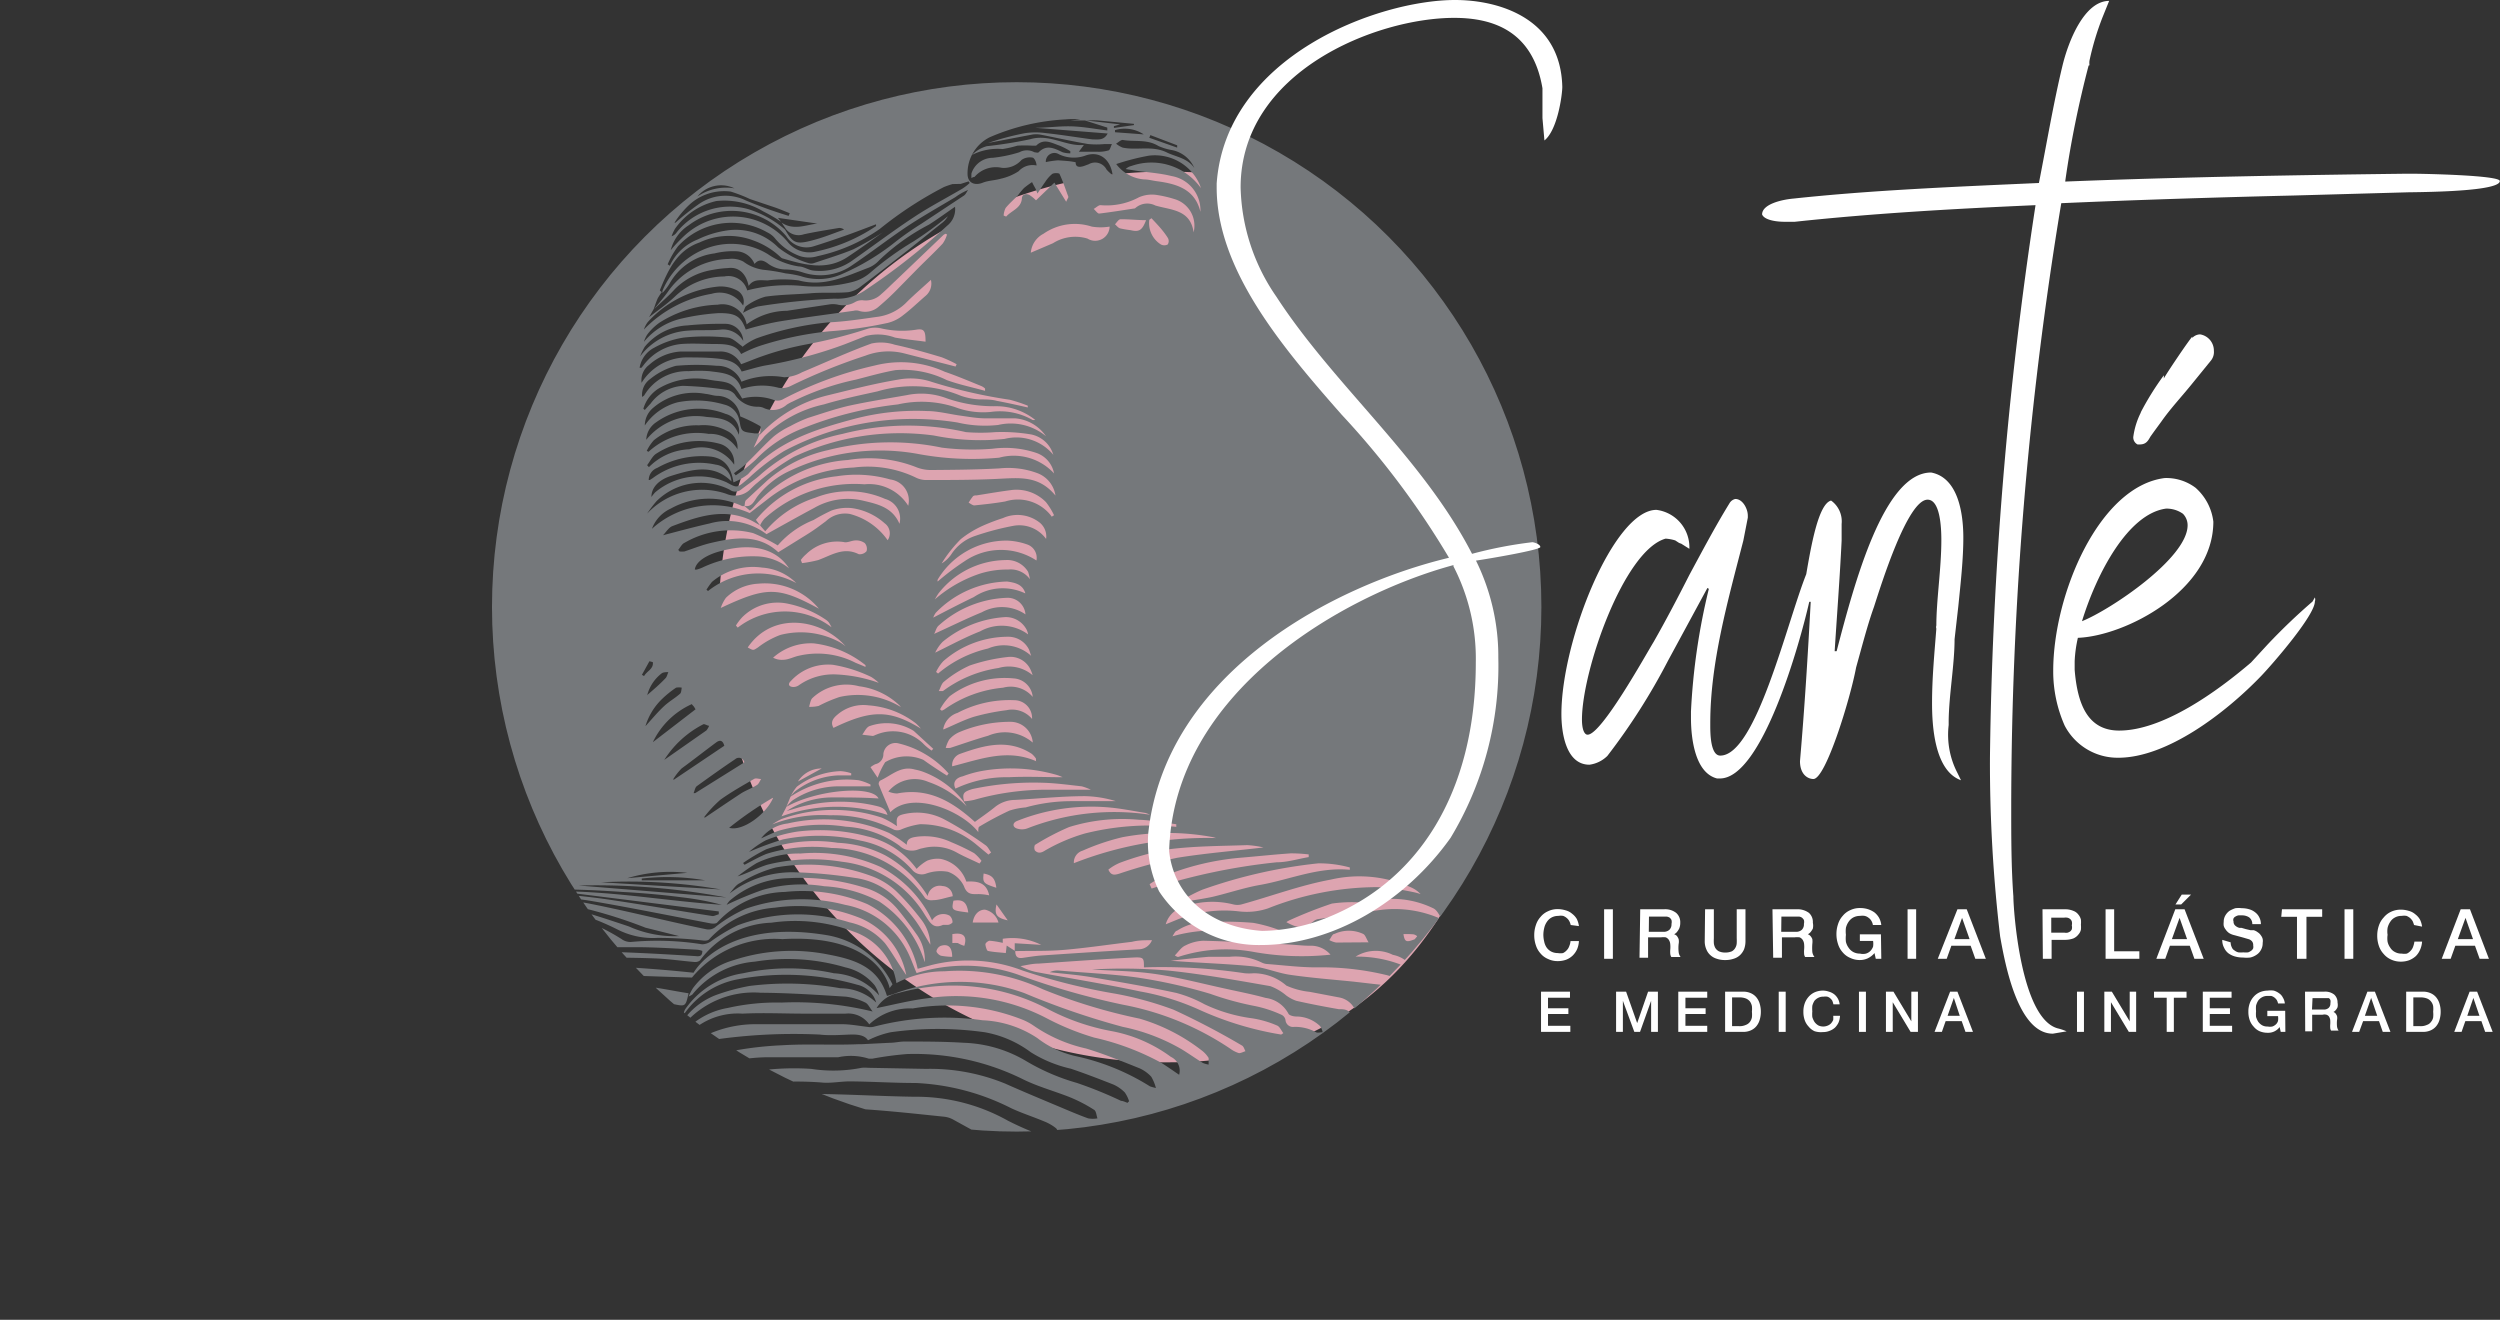 <svg xmlns="http://www.w3.org/2000/svg" xmlns:xlink="http://www.w3.org/1999/xlink" viewBox="0 0 139.89 73.85"><rect x="0" y="0" width="139.89" height="73.85" fill="#333333" stroke="none"/><defs><style>.cls-1{fill:none;}.cls-2{fill:#dda4b0;}.cls-3{clip-path:url(#clip-path);}.cls-4{fill:#75787b;}.cls-5{fill:#fff;}</style><clipPath id="clip-path" transform="translate(27.53)"><circle class="cls-1" cx="29.36" cy="33.96" r="29.36"></circle></clipPath></defs><g id="Camada_2" data-name="Camada 2"><g id="Camada_1-2" data-name="Camada 1"><path class="cls-2" d="M57.29,32.63c.62,13.75-5.42,26.81-19.18,26.81a24.92,24.92,0,1,1,0-49.83C51.87,9.61,56.86,23,57.29,32.63Z" transform="translate(27.53)"></path><g class="cls-3"><path class="cls-4" d="M-27.53,73.85V.74H70V73.85ZM16.69,44.59a1.87,1.87,0,0,1,.26-.3,4.21,4.21,0,0,1,2.38-.9c.25,0,.51,0,.77,0v-.12a2.2,2.2,0,0,0-.6-.12,4.31,4.31,0,0,0-2.44.87,2.39,2.39,0,0,0-.38.62l-.23.56-.25.48a9.13,9.13,0,0,1,5.93-.08c-.12-.42-.45-.46-.74-.53a8.61,8.61,0,0,0-3.78,0c-.38.08-.75.21-1.12.31A4.67,4.67,0,0,1,19,44.62c.88,0,1.76,0,2.63.06-.36-.76-3.48-.49-5.16.47a2.2,2.2,0,0,1,.33-.35A4.65,4.65,0,0,1,19.34,44c.61,0,1.22,0,1.84,0l0-.1a2.92,2.92,0,0,0-.66-.24A5.66,5.66,0,0,0,16.69,44.59ZM16.4,12.85c.41.71.59.83,1.37.64s1.29-.42,1.93-.64a.39.39,0,0,0-.31-.09c-.65.11-1.3.21-1.94.35a.9.9,0,0,1-1-.29l-.25-.37c.65.46,1.35.14,2,.06L16,12.19l.18.22a9.41,9.41,0,0,0-1-.58,4.22,4.22,0,0,0-2.63-.58,3.87,3.87,0,0,0-2.3,1.54,2.11,2.11,0,0,0-.2.43.56.56,0,0,0,.28-.21,3.8,3.8,0,0,1,4-1.31A5.76,5.76,0,0,1,16.4,12.85ZM29.25,53.22v-.44l1.48.09a3.61,3.61,0,0,0-2.15-.34v.23a5,5,0,0,0-.73-.12c-.08,0-.24.12-.24.2s.07.35.14.37c.32.07.66.08,1,.12l.05-.42.48.31c0,.3.12.42.41.38s.75-.12,1.13-.14c1.79-.12,3.59-.24,5.38-.34a.81.81,0,0,0,.73-.51c-.41,0-.77,0-1.12.09-1.26.15-2.52.34-3.78.45C31.09,53.23,30.17,53.2,29.25,53.22ZM25.77,10.3a4.75,4.75,0,0,0-.49.17,21.19,21.19,0,0,0-3.58,2.34,9.54,9.54,0,0,1-3.47,1.52,1.63,1.63,0,0,1-1,0,3.21,3.21,0,0,1-1.36-.95A1.28,1.28,0,0,0,15.4,13a4.05,4.05,0,0,0-5,.79,4.85,4.85,0,0,0-.57,1l.12.08a2.88,2.88,0,0,1,1.56-1.47,5.56,5.56,0,0,1,1.61-.5,3.35,3.35,0,0,1,2.89.94,5,5,0,0,0,1.69.88.5.5,0,0,0,.32,0c.73-.25,1.48-.47,2.2-.77A17.83,17.83,0,0,0,21.87,13c-.64.46-1.28.92-1.94,1.36-1.2.81-2.44.46-3.67.1a.26.26,0,0,1-.11-.07,4.32,4.32,0,0,0-1.54-.94,3.84,3.84,0,0,0-3,.12c-1.26.44-1.76,1.55-2.22,2.68,0,0,.07.06.11.1a3,3,0,0,0-.23.35c-.08.19-.15.39-.22.59l-.26.46c.47-.37,1-.73,1.45-1.16A4.07,4.07,0,0,1,13,15.47a1.09,1.09,0,0,1,1.28.78A8.79,8.79,0,0,1,17.35,16a8.3,8.3,0,0,0,2.77-.21,2.44,2.44,0,0,0,1.09-.57A17,17,0,0,1,23.6,13.5a19.89,19.89,0,0,0,1.91-1.4,1.25,1.25,0,0,1-.36.4l-1.8,1.44c-.9.7-1.79,1.4-2.7,2.08a1.48,1.48,0,0,1-.72.33c-.69.06-1.4,0-2.1.06s-1.69.07-2.53.19a3.42,3.42,0,0,0-1.07.52c-.08.05-.1.2-.19.39a3.76,3.76,0,0,1,.83-.36,37,37,0,0,1,4.31-.44,2.72,2.72,0,0,0,1.64-.43,37.36,37.36,0,0,0,4.65-3.65,1.18,1.18,0,0,0,.44-1.06c-.51.35-1,.71-1.46,1a12,12,0,0,0-2.79,2,1.6,1.6,0,0,1-.56.4c-1.26.47-2.49,1.11-3.94.72a6.69,6.69,0,0,0-1.73,0c-.39,0-.79-.1-1.07.31-.14-.7-.56-1.08-1.15-1a6,6,0,0,0-.85.1,3.82,3.82,0,0,0-2.13,1.08c-.36.4-.78.75-1.16,1.12.28-.36.59-.7.84-1.07a4.27,4.27,0,0,1,3.34-1.74,1.36,1.36,0,0,1,.82.15,2.37,2.37,0,0,0,1.15.46,10.33,10.33,0,0,1,1.22.2,5.53,5.53,0,0,1,.83.15,3.19,3.19,0,0,0,2.37-.14,13.18,13.18,0,0,0,2.94-1.78,15.9,15.9,0,0,1,1.43-1l2.39-1.58c.11-.07.16-.21.24-.32a3.45,3.45,0,0,0-.71.4c-1,.6-2,1.16-2.91,1.78s-1.86,1.35-2.82,2a3.11,3.11,0,0,1-2.82.43,3.17,3.17,0,0,0-.91-.16,1.71,1.71,0,0,1-1-.31c-.22-.17-.51-.33-.78,0a1.14,1.14,0,0,0-1-.71,4.35,4.35,0,0,0-1.24.12,3.36,3.36,0,0,0-2.52,1.7,3.14,3.14,0,0,1-.39.51.48.48,0,0,1,0-.12,4.28,4.28,0,0,1,2.28-2.3,3.94,3.94,0,0,1,3.6.24,4.17,4.17,0,0,0,1.75.7c.27,0,.53.2.81.23a3.14,3.14,0,0,0,2.25-.61c1.14-.8,2.25-1.64,3.41-2.4.86-.57,1.79-1.05,2.69-1.58a2.87,2.87,0,0,0,.4-.31l-.06-.09-.44.14ZM15,24.32c0-.17.08-.44,0-.48a8.85,8.85,0,0,0-1.11-.54,1.31,1.31,0,0,0-1.26-1.15c-.23,0-.45-.09-.68-.11a3.51,3.51,0,0,0-2.92.77,1.31,1.31,0,0,0-.48,1,3.19,3.19,0,0,1,1.84-1.3,5.49,5.49,0,0,1,2.61.13,1.1,1.1,0,0,1,.83.85c.06.21.06.48.2.6s.43.12.65.16l.32,0-.36.8a4.77,4.77,0,0,0,.62-.65,6.86,6.86,0,0,1,3.31-1.77c1-.3,2-.51,3-.73a7,7,0,0,1,4.65.24,3.64,3.64,0,0,0,1.1.21c.31,0,.63,0,.93.08.58.11,1.16.24,1.73.37l0-.1a8.37,8.37,0,0,0-1-.33,28.54,28.54,0,0,1-4.37-1,3.7,3.7,0,0,0-1.87-.13c-1.33.22-2.64.56-3.95.88A7.67,7.67,0,0,0,15,24.32Zm0,5.08c-.18-.1-.37-.22-.56-.31-1.51-.68-2.94-.18-4.35.35-.2.08-.34.32-.52.51.92-.24,1.76-.47,2.61-.66a3.62,3.62,0,0,1,3.18.6c.92-.51,1.79-1,2.69-1.48A3.75,3.75,0,0,1,20.7,28c.85.2,1.7.37,2.1,1.31A1.14,1.14,0,0,0,22,27.92a5.05,5.05,0,0,0-3.91-.07,6.09,6.09,0,0,0-2.8,1.88L15,29.4a1.47,1.47,0,0,1,.25-.38,7.47,7.47,0,0,1,5.59-1.92,2.58,2.58,0,0,1,2.45,1.2,1.19,1.19,0,0,0-1-1.47,6.93,6.93,0,0,0-3-.18,6.76,6.76,0,0,0-4.52,2.44Zm11.4,15.46a5.15,5.15,0,0,0-2.32-1.69,2.88,2.88,0,0,0-.42-.11c-.79-.23-1.32.34-1.94.62a.23.23,0,0,0-.08.21c.2.51.42,1,.65,1.56,1.2-1.24,4-.09,4.92,1.11,0-.1,0-.27.05-.3a18.24,18.24,0,0,1,1.69-.9,4,4,0,0,1,.91-.18,9.55,9.55,0,0,1,2.61-.35c.81,0,1.62,0,2.44,0a6.31,6.31,0,0,0-1.72-.28c-1.3,0-2.61.14-3.92.21a1.82,1.82,0,0,0-1.09.37c-.38.31-.79.59-1.16.86-1.25-1.13-2.58-1.93-4.35-1.59a1.25,1.25,0,0,1-.49-.11,1.91,1.91,0,0,1,2.23-.54,5.39,5.39,0,0,1,2.15,1.37l-.18-.28a3.65,3.65,0,0,0,.59-.08,14.64,14.64,0,0,1,4.15-.57c.79,0,1.57,0,2.39,0A3,3,0,0,0,33,44c-.72-.08-1.45-.18-2.17-.2a16.33,16.33,0,0,0-3.94.35C26.36,44.31,26.31,44.41,26.42,44.86ZM33.15,6.74h-.77v0l.54-.06a4.39,4.39,0,0,0-.81,0,12.23,12.23,0,0,0-4.26,1,2.25,2.25,0,0,0-1.24,2.05c0,.5.39.68.86.49.3-.12.65-.12,1-.22a3,3,0,0,0,1-.42,1.05,1.05,0,0,1,1-.32c0-.18-.12-.42-.22-.44a.81.81,0,0,0-.62.13,1.31,1.31,0,0,1-1.11.44A1.57,1.57,0,0,0,27,9.9s-.09,0-.17.07a1.76,1.76,0,0,1,0-.27,1.26,1.26,0,0,1,1.19-.87,7.59,7.59,0,0,0,1.49-.31.87.87,0,0,1,.84,0c.06,0,.21.05.24,0,.45-.46.89-.21,1.34,0a1.44,1.44,0,0,0,.43.06l0-.12a3.8,3.8,0,0,0-.6-.31c-.44-.15-.88-.43-1.31,0,0,0-.15,0-.23,0a7.48,7.48,0,0,0-.82,0,6.2,6.2,0,0,1-.83.19,3.17,3.17,0,0,0-1.71.33,1.83,1.83,0,0,1,.83-.49,24.12,24.12,0,0,0,2.43-.39c1.09-.32,2,.42,3,.32l-.28.38h.35l.67,0a1.82,1.82,0,0,0,.62-.07c.1,0,.14-.23.21-.36-.13,0-.26,0-.4,0a4.82,4.82,0,0,1-.93,0c-.9-.15-1.8-.36-2.69-.53a1.32,1.32,0,0,0-.44,0L27.76,8a15,15,0,0,1,2.07-.55,4.16,4.16,0,0,1,1.17,0c.87.09,1.74.24,2.6.35.32,0,.64.07.85-.33l-4.07-.32c.7,0,1.38-.1,2.05-.08s1.33.15,2,.23V7.14l-1.28-.41,2,.23-.35.1,0,.1L35.92,7V6.93l-2-.19C33.67,6.72,33.41,6.74,33.15,6.74Zm-19,21.58H14a4.39,4.39,0,0,0-4,.14,2,2,0,0,0-1.05,1.13,5.07,5.07,0,0,1,5.47-.88l1.19-.92a8.46,8.46,0,0,1,4.64-1.63,6.2,6.2,0,0,1,3.44.55,1.32,1.32,0,0,0,.58.15c1.31,0,2.63,0,3.93-.06s2.38-.22,3.33.93a1.59,1.59,0,0,0-1-1.25,4.69,4.69,0,0,0-2.14-.27c-1.27.07-2.54.08-3.81.09a2.18,2.18,0,0,1-.87-.17,7.22,7.22,0,0,0-3.79-.39,7.64,7.64,0,0,0-5.3,2.66,1.72,1.72,0,0,1-.19.17l-.31-.26c.44.09.56-.31.74-.54a4.86,4.86,0,0,1,1.84-1.44,11.8,11.8,0,0,1,7.08-.94,16.49,16.49,0,0,0,4.6.22,3.07,3.07,0,0,1,3.07.88,1.5,1.5,0,0,0-1-1.15A5.45,5.45,0,0,0,28,25.11a14,14,0,0,1-2.82-.06,14.21,14.21,0,0,0-6.39.14,7.77,7.77,0,0,0-3.37,1.68L14.2,28C14.14,28.09,14.15,28.23,14.13,28.32ZM11,55.58c-.17.76-.17.75-.91.59a14.44,14.44,0,0,0-1.71-.36c-1.26-.12-2.53-.18-3.8-.26-2.38-.15-4.75-.32-7.13-.46a3.85,3.85,0,0,0-3.9,2c-.11.2-.18.43-.31.72l.22-.06.08-.09A4,4,0,0,1-2.9,55.77c.8,0,1.59,0,2.39,0,.62,0,1.24,0,1.86.07,2,.17,4.07.38,6.1.53a14.26,14.26,0,0,1,3,.61v.52a4,4,0,0,1,2.05-1.81,11.48,11.48,0,0,1,1.91-.52,17,17,0,0,1,5.09.13,2.92,2.92,0,0,1,2,.8,1.42,1.42,0,0,0-1.07-1,14.54,14.54,0,0,0-6.63-.31,4.68,4.68,0,0,0-3.08,2,.68.68,0,0,1,.1-.33,4.81,4.81,0,0,1,3.23-2,11.92,11.92,0,0,1,5.08,0,3.6,3.6,0,0,1,2.53,1.24,1.73,1.73,0,0,0-.25-.57,2.94,2.94,0,0,0-1.64-1,11.39,11.39,0,0,0-5.06-.32,5,5,0,0,0-3.5,1.84,1,1,0,0,1-.21.11,4,4,0,0,1,.24-.46,4.31,4.31,0,0,1,2.3-1.58,10.39,10.39,0,0,1,5.22-.32c1.43.27,2.84.65,3.34,2.33l.37-.11a10.59,10.59,0,0,1,7.32-.05,43.15,43.15,0,0,0,5.51,1.89,10.88,10.88,0,0,1,3.32,1.27c.39.24.77.51,1.16.75a1.5,1.5,0,0,0,.32.09c0-.12,0-.28,0-.37a1.56,1.56,0,0,0-.41-.44A10.46,10.46,0,0,0,36.24,57a31.2,31.2,0,0,1-5.43-1.65,11.06,11.06,0,0,0-5.49-1,5.75,5.75,0,0,0-2.69.66h0a3.62,3.62,0,0,0-2.39-2.88,9.25,9.25,0,0,0-4.6-.5,5.19,5.19,0,0,0-4,2.11.42.42,0,0,1-.3.09c-.73-.06-1.45-.17-2.18-.2-2.27-.09-4.54,0-6.8-.21A20,20,0,0,1-.56,53.1a8.65,8.65,0,0,0-4.17,0,2,2,0,0,0-1.46,1.36l.5-.3.11.08a5.05,5.05,0,0,0-1.11,2.23,1.32,1.32,0,0,0,.2-.34,1.62,1.62,0,0,1,1-1.08,6.45,6.45,0,0,1,3.3-.52c1.18.09,2.37.22,3.55.29,2.33.13,4.66.21,7,.36C9.19,55.23,10.08,55.44,11,55.58ZM-5.61,59.43a.71.71,0,0,0,.22,0l.3-.13a10.36,10.36,0,0,1,6.77-.79,48.75,48.75,0,0,0,7.6,1.24.88.88,0,0,0,.81-.3,6.16,6.16,0,0,1,1.2-1.14,6.46,6.46,0,0,1,3.5-1c1.6,0,3.19,0,4.79,0,.47,0,1,.1,1.43.15a.85.85,0,0,0,.32,0,15.59,15.59,0,0,1,6.12-.37,6,6,0,0,1,3.07,1,5.45,5.45,0,0,0,2.11,1,12.89,12.89,0,0,1,4.19,1.7,3.29,3.29,0,0,0,.33.09,2.44,2.44,0,0,0-.26-.63,2,2,0,0,0-.65-.47c-1-.4-2-.81-3-1.11a8.38,8.38,0,0,1-2.95-1.29,3.33,3.33,0,0,0-.65-.34,11.44,11.44,0,0,0-6.1-.61,3.31,3.31,0,0,0-2.43.89,1.43,1.43,0,0,0-1.33-.6c-.75,0-1.51,0-2.27,0-1.16,0-2.33-.06-3.49,0a3.87,3.87,0,0,0-2.49.69C11,58,10.4,58.6,9.83,59.2a1.2,1.2,0,0,0-.3-.11C9.25,59,9,59,8.68,59c-2.16-.35-4.35-.61-6.48-1.09a11.4,11.4,0,0,0-6.42.38,4.46,4.46,0,0,0-1,.62C-5.41,59-5.48,59.22-5.61,59.43Zm49.77-1.54.12-.08c-.12-.15-.2-.37-.36-.43a5.66,5.66,0,0,0-1.39-.4,8.93,8.93,0,0,1-2.67-.79,7.06,7.06,0,0,0-1.57-.63c-1.57-.34-3.16-.61-4.74-.88-.78-.13-1.56-.19-2.34-.28a1,1,0,0,1,.54-.09c1.48.13,3,.19,4.44.4a29.45,29.45,0,0,1,4,.9,16.89,16.89,0,0,0,2.53.69,6.85,6.85,0,0,1,1.45.48.4.4,0,0,1,.23.29.42.42,0,0,0,.48.39,2.41,2.41,0,0,1,1.23.3c.09.05.24,0,.37,0a.94.94,0,0,0-.14-.34A1.93,1.93,0,0,0,45,56.88c-.15,0-.38-.06-.43-.15a1.69,1.69,0,0,0-1.28-.89c-.72-.2-1.45-.34-2.17-.5-1.3-.28-2.58-.62-3.88-.82s-2.45-.19-3.67-.27a29.24,29.24,0,0,1,4.29.06c1.91.2,3.8.54,5.69.87a3,3,0,0,1,.89.52A2.1,2.1,0,0,0,45,56c.79.18,1.58.33,2.38.47.28,0,.56,0,.73.34,0,0,.19,0,.28,0a1.22,1.22,0,0,0-1-1l-1.63-.31a4.22,4.22,0,0,1-1.31-.35,2.79,2.79,0,0,0-1.84-.69,2.77,2.77,0,0,1-.49,0,31.25,31.25,0,0,0-5.64-.33c0-.53,0-.58-.61-.55-1.76.09-3.53.22-5.3.34-.34,0-.68.09-1,.14a3.08,3.08,0,0,0,.93.34c1.92.36,3.86.67,5.78,1.08a13.88,13.88,0,0,1,3.25,1A18.16,18.16,0,0,0,44.16,57.89ZM9.38,62.28c.52-.37,1-.67,1.46-1a5.35,5.35,0,0,1,2.74-1.12,14.65,14.65,0,0,1,4.28-.35,8.1,8.1,0,0,0,2.82-.06,2.31,2.31,0,0,1,.37,0l3.24.06a11.09,11.09,0,0,1,4.44.83c.94.42,1.88.81,2.83,1.21.6.25,1.19.51,1.8.73a1.51,1.51,0,0,0,.52,0c-.06-.17-.07-.41-.19-.48a8.29,8.29,0,0,0-1.32-.69c-.87-.35-1.78-.59-2.62-1a13.66,13.66,0,0,0-6.52-1.43,18.6,18.6,0,0,0-1.95.26c-.06,0-.14,0-.19,0a3.34,3.34,0,0,0-1.72-.08q-.77,0-1.53,0c-.8,0-1.6,0-2.4,0s-1.59.13-2.38.25a4,4,0,0,0-1.44.35A9.5,9.5,0,0,0,10,61,1.66,1.66,0,0,0,9.38,62.28Zm.19-1.35a6,6,0,0,1,.89-.78A7.91,7.91,0,0,1,12.56,59a19.33,19.33,0,0,1,3.65-.51c1.43-.09,2.86,0,4.29-.06h.17l1.6-.08c.27,0,.54-.07.81-.07,1.11,0,2.22,0,3.32.07a7.26,7.26,0,0,1,3.45,1,12,12,0,0,0,2.89,1.25,22.93,22.93,0,0,1,2.46,1c.11,0,.24.07.36.11l.09-.09a1.86,1.86,0,0,0-.24-.49,2.11,2.11,0,0,0-.63-.44c-.79-.31-1.59-.62-2.39-.89a7.21,7.21,0,0,1-2.24-.92,6.09,6.09,0,0,0-2.58-1.12,18.92,18.92,0,0,0-5.26,0,5.26,5.26,0,0,0-1.27.45c-.2-.31-.62-.33-1-.32s-1.14.07-1.7,0a31.15,31.15,0,0,0-6,.3,2.08,2.08,0,0,0-.89.33,12.37,12.37,0,0,0-1.15,1.14A1.9,1.9,0,0,0,9.57,60.93Zm.07,2.64c.28-.14.52-.23.74-.35A15.81,15.81,0,0,1,12.69,62a14.25,14.25,0,0,1,4.94-.79c2,0,4,.13,6,.16a10.49,10.49,0,0,1,5.24,1.34,17.48,17.48,0,0,0,2.39,1c.12,0,.32-.09.48-.15-.06-.14-.08-.34-.18-.43a2.57,2.57,0,0,0-.66-.38c-.62-.26-1.25-.46-1.85-.74a13.09,13.09,0,0,0-5.34-1.41c-1.22,0-2.45-.08-3.68-.09-.54,0-1.09.12-1.62.06a18.43,18.43,0,0,0-4,.14c-1.7.14-3,1.11-4.36,1.94A.89.89,0,0,0,9.64,63.57Zm-15.74-5,.26-.19a9.42,9.42,0,0,1,1.42-.86,11.92,11.92,0,0,1,5.92-.47c2.76.38,5.5.87,8.25,1.33.13,0,.24.17.37.27A4.27,4.27,0,0,1,13.2,56.4a12.34,12.34,0,0,1,3-.3,18.33,18.33,0,0,1,5.1.5c-.17-.22-.26-.43-.41-.5a3.46,3.46,0,0,0-1.08-.33c-1.59-.1-3.19-.21-4.78-.22a5.14,5.14,0,0,0-4.47,2,.7.7,0,0,1-.57.17c-1.77-.24-3.54-.52-5.3-.76a30.07,30.07,0,0,0-6.89-.62,6.31,6.31,0,0,0-3.06,1A1.7,1.7,0,0,0-6.1,58.58ZM10.13,65l.12.09a4.58,4.58,0,0,0,.49-.15c.66-.31,1.33-.61,2-1A9.47,9.47,0,0,1,17,62.81c1.45,0,2.89,0,4.34.11,1.19,0,2.37.14,3.56.26a3.17,3.17,0,0,1,1,.35c.72.37,1.42.79,2.13,1.17a2.06,2.06,0,0,0,.53.13.8.8,0,0,0-.46-.92l-2.27-1.25a1.35,1.35,0,0,0-.5-.17c-1.45-.15-2.9-.31-4.35-.41-.83-.06-1.66,0-2.48-.06a10,10,0,0,0-3.66.32c-1.37.46-2.68,1.08-4,1.64a.82.82,0,0,0-.41.32A3.76,3.76,0,0,0,10.13,65ZM2.26,50.06v.13l.23,0c1,.12,2,.18,3,.38C7.66,51,9.82,51.55,12,52a.61.61,0,0,0,.53-.15,7.88,7.88,0,0,1,1.67-1,9.54,9.54,0,0,1,5.55-.22,4.91,4.91,0,0,1,3.43,2.49c.23.41.38.87.58,1.33h0a9.1,9.1,0,0,1,5.63.07,42.48,42.48,0,0,0,5.92,1.7,16.12,16.12,0,0,1,6,2.46,1.62,1.62,0,0,0,.49.25c.1,0,.24-.07.36-.11-.06-.11-.1-.27-.2-.32a42.89,42.89,0,0,0-3.82-2,19.15,19.15,0,0,0-3.28-.9,34.26,34.26,0,0,1-5.19-1.3A8.5,8.5,0,0,0,24.59,54l-.77.21A5.34,5.34,0,0,0,21,50.59a9.3,9.3,0,0,0-4.61-.68,5.3,5.3,0,0,0-3.79,1.71c-.06.07-.24.07-.36.05-2.22-.42-4.43-.87-6.65-1.25C4.46,50.23,3.36,50.18,2.26,50.06ZM19.05,63.63c-.95.1-1.68.15-2.4.26a14.2,14.2,0,0,0-1.69.38A15.25,15.25,0,0,0,11.8,65.9c-.23.13-.61.28-.45.56s.52.13.78,0c.42-.25.83-.51,1.25-.75A10.34,10.34,0,0,1,18.2,64.6a21.08,21.08,0,0,1,2.86.15,7.55,7.55,0,0,1,4.16,1.3c.11.08.31,0,.47.06-.05-.16,0-.37-.15-.46A6,6,0,0,0,23,64.19C21.64,63.92,20.23,63.79,19.05,63.63ZM31,24.41a2.32,2.32,0,0,0-1.71-1c-.54,0-1.08,0-1.62,0s-1-.09-1.51-.16S24.94,23,24.33,23a13.57,13.57,0,0,0-4.06.44c-2.2.59-4.36,1.27-5.94,3.09a3.15,3.15,0,0,1-.82.46c-.12-.84-.5-1.34-1.26-1.44a5.06,5.06,0,0,0-3,.63.73.73,0,0,0-.48.68h.06L9,26.75A4.33,4.33,0,0,1,12.52,26a1,1,0,0,1,.88.94c-1-1-2.19-.68-3.35-.32-.72.22-1.13.66-1.13,1.19a2.54,2.54,0,0,1,.21-.26,3.79,3.79,0,0,1,4-.56c.58.32.58.32,1.1-.12a3.08,3.08,0,0,0,.27-.24,12.7,12.7,0,0,1,1.84-1.39,15.32,15.32,0,0,1,6.48-1.78,15.71,15.71,0,0,1,3.22.18,6.75,6.75,0,0,0,2.28.14A3.09,3.09,0,0,1,31,24.41Zm-9.48,32c.93-.19,1.88-.43,2.83-.55A10.93,10.93,0,0,1,31.08,57a14.52,14.52,0,0,0,2.62,1.06,14.4,14.4,0,0,1,3.75,1.41c.32.2.63.42,1,.67a.85.85,0,0,0-.46-1,8.09,8.09,0,0,0-3.36-1.45,12.51,12.51,0,0,1-3.51-1.22,11.41,11.41,0,0,0-8.4-.9A1.81,1.81,0,0,0,21.52,56.41ZM9.35,60.7a1.78,1.78,0,0,0-.3,0,23.9,23.9,0,0,1-6.56-1,8.1,8.1,0,0,0-3.9-.36c-.68.15-1.36.35-2,.55-.13,0-.22.21-.33.32a1.24,1.24,0,0,0,.45.19,4.92,4.92,0,0,0,.76-.09A13.65,13.65,0,0,1,.33,60c1.73.21,3.44.66,5.16,1a9.73,9.73,0,0,0,1.08.18c.72.05,1.45.07,2.18.1C9.25,61.34,9.32,61.26,9.35,60.7ZM31.41,25.45a1.63,1.63,0,0,0-1.24-1.14,9.89,9.89,0,0,0-2-.13,10.12,10.12,0,0,1-1.65,0,14.67,14.67,0,0,0-6.91.1,10,10,0,0,0-4.53,2.23c-.35.33-.77.59-1.15.89a.51.51,0,0,1-.63,0,3.54,3.54,0,0,0-4.09.64,6.42,6.42,0,0,0-.53.7,4.21,4.21,0,0,1,4.43-1.11,1.21,1.21,0,0,0,1.39-.3c.11-.1.21-.21.33-.3a13.42,13.42,0,0,1,2.07-1.47,14,14,0,0,1,7.83-1.19,13.06,13.06,0,0,0,3.95.19A2.69,2.69,0,0,1,31.41,25.45ZM8.47,22.87l.08.07c.11-.12.21-.24.32-.35a2.43,2.43,0,0,1,1.81-1,20.76,20.76,0,0,1,2.49.23.79.79,0,0,1,.41.24,1.51,1.51,0,0,0,1.31.7.82.82,0,0,1,.28.05,1.18,1.18,0,0,0,1.33-.17,2.4,2.4,0,0,1,.32-.17,14.94,14.94,0,0,1,3.55-1.23c.74-.19,1.47-.4,2.21-.53a5.52,5.52,0,0,1,2.87.56c.69.25,1.42.4,2.14.6l0-.13a.8.8,0,0,0-.19-.13c-.69-.28-1.37-.57-2.07-.81a5.91,5.91,0,0,0-3.9-.35,21,21,0,0,0-5.11,1.87.64.64,0,0,1-.5.08A3,3,0,0,0,14,22.3c-.5-.83-.61-.9-1.52-1l-.32-.05a4.08,4.08,0,0,0-2.82.48A2,2,0,0,0,8.47,22.87Zm17-9.74-.08-.05a.4.4,0,0,0-.13.07l-2.71,2.59c-.26.24-.5.49-.77.72a1.24,1.24,0,0,1-1.05.34.78.78,0,0,0-.41.1,1.3,1.3,0,0,1-1,.14,1.3,1.3,0,0,0-.48,0l-2.33.35a3.84,3.84,0,0,0-2.26.76,1.38,1.38,0,0,0-1.62-1.1,6.43,6.43,0,0,0-3.25,1,3.13,3.13,0,0,0-.67.64,1.49,1.49,0,0,0-.21.44,3.84,3.84,0,0,1,2.09-1.3,12.49,12.49,0,0,1,2.11-.31c.94,0,1.22.17,1.5.92A17.78,17.78,0,0,1,16,18c1.41-.23,2.83-.41,4.24-.61a.53.53,0,0,1,.28,0,1.15,1.15,0,0,0,1.14-.25,14.25,14.25,0,0,0,1.07-1L23.85,15c.46-.46.93-.9,1.37-1.37A1.71,1.71,0,0,0,25.46,13.13Zm.47,7.38.06-.13a7.07,7.07,0,0,0-.84-.39c-.87-.26-1.74-.51-2.62-.7a2.53,2.53,0,0,0-1.3-.07c-1.32.48-2.6,1.07-3.89,1.61a2.22,2.22,0,0,1-1,.28,4.35,4.35,0,0,0-2.39.25,1.44,1.44,0,0,0-1.37-.89,12.61,12.61,0,0,0-2.3,0,3.88,3.88,0,0,0-1.44.74,1.09,1.09,0,0,0-.45,1,.46.46,0,0,0,.12-.09A2.78,2.78,0,0,1,11,20.77a7.59,7.59,0,0,1,1.17,0c.71.1,1.5.09,1.79,1a3.53,3.53,0,0,1,2.08-.07,1.11,1.11,0,0,0,.69-.11A32.59,32.59,0,0,1,20.9,19.9a3.59,3.59,0,0,1,2.15-.13l2.27.58ZM23.18,54.56a4.37,4.37,0,0,0-2.53-3.17,9.34,9.34,0,0,0-4.82-.6,5.55,5.55,0,0,0-3.68,1.77c-.05.07-.21.08-.31.07a22.45,22.45,0,0,0-2.58-.15A4.37,4.37,0,0,1,7,52,13.57,13.57,0,0,0,.63,50.55c-.47,0-.94.08-1.41.12,0,.09.06.1.09.1,1.35.06,2.7,0,4,.2a11.54,11.54,0,0,1,3.93,1.57.85.85,0,0,0,.52.17,15.93,15.93,0,0,1,4,.13.91.91,0,0,0,.5-.17,10.19,10.19,0,0,1,1.48-.89A9.59,9.59,0,0,1,20,51.61a3.64,3.64,0,0,1,2,1.18C22.42,53.35,22.78,54,23.18,54.56Zm.54,13.2.15-.16c-.2-.26-.34-.61-.59-.76A10,10,0,0,0,21.55,66a10.61,10.61,0,0,0-1.46-.33,3.11,3.11,0,0,0-1.76.12c-.3.11-.63.15-.94.23-.86.22-1.73.43-2.58.68-.11,0-.17.23-.26.35.13.07.27.22.39.21,1.06-.15,2.11-.33,3.16-.5a7.88,7.88,0,0,1,1.51-.23c.72,0,1.44.24,2.16.34a3.22,3.22,0,0,1,1.64.73A3.14,3.14,0,0,0,23.72,67.76ZM13.94,20.38a1.29,1.29,0,0,0-1.24-.71c-.72,0-1.44,0-2.15,0a2.91,2.91,0,0,0-1.76.75,1.07,1.07,0,0,0-.42,1A3,3,0,0,1,10.81,20c.55,0,1.11,0,1.66.05s1.22.13,1.5.74c.47-.12.9-.26,1.33-.34a24.35,24.35,0,0,0,4.45-1.19l1.17-.46a2.75,2.75,0,0,1,1.63.09c.56.1,1.14.15,1.71.23,0-.6-.07-.75-.53-.67a5.21,5.21,0,0,1-1.93-.07,1.5,1.5,0,0,0-.73,0,27.15,27.15,0,0,1-3.47.89,16.69,16.69,0,0,0-2.47.66C14.75,20.06,14.38,20.22,13.94,20.38Zm.07-1c-.25-.16-.53-.47-.83-.49a11.89,11.89,0,0,0-2.46,0,4.86,4.86,0,0,0-1.63.56,1.54,1.54,0,0,0-.83,1.13h.1l.1-.12a3,3,0,0,1,2.12-1.21c.65-.05,1.3,0,1.94,0s1.17.06,1.42.56a7.55,7.55,0,0,1,1-.44,18.61,18.61,0,0,1,3.92-.83,23.14,23.14,0,0,0,3.28-.47,2.19,2.19,0,0,0,.85-.42c.45-.34.86-.74,1.29-1.11a.89.89,0,0,0,.28-.88c-.48.44-.91.81-1.31,1.2a2.8,2.8,0,0,1-1.62.86c-.94.13-1.87.28-2.82.32a16.71,16.71,0,0,0-4,.89A3.33,3.33,0,0,0,14,19.42ZM37.7,51.72l.54-.22A7.07,7.07,0,0,1,41.82,51a3.71,3.71,0,0,0,1.6-.17,16.71,16.71,0,0,1,6.09-1.19,13.4,13.4,0,0,1,2,.27,3.31,3.31,0,0,1,.45.12,1.55,1.55,0,0,0-.5-.36,7.09,7.09,0,0,0-4.53-.45c-1.68.31-3.3.92-5,1.39a.94.94,0,0,1-.44,0,4.8,4.8,0,0,0-3,.21A1.38,1.38,0,0,0,37.7,51.72Zm13.15,3.34v-.18a5,5,0,0,0-.72-.3,15.47,15.47,0,0,0-4-.45c-.93,0-1.86-.12-2.79-.19a.84.84,0,0,1-.27-.08,3.33,3.33,0,0,0-1.81-.32c-.39,0-.79,0-1.18,0-.7.06-1.4.14-2.1.22,1.54.12,3.06.16,4.57.31.72.07,1.41.38,2.13.48,1.17.17,2.36.26,3.54.38.71.08,1.42.17,2.13.23A1.57,1.57,0,0,0,50.85,55.06ZM13.54,26.48l.1.12a8.87,8.87,0,0,0,1.12-.88A7.32,7.32,0,0,1,17.31,24a20.31,20.31,0,0,1,5.4-1.37,6,6,0,0,1,3.2.15,4.41,4.41,0,0,0,2,.27,3.69,3.69,0,0,1,2.34.45.66.66,0,0,0,.15,0,3.49,3.49,0,0,0-2.17-.77,8,8,0,0,1-2.78-.44,4,4,0,0,0-2.24-.18c-1.08.19-2.16.36-3.22.59-.78.18-1.53.44-2.29.68a7.34,7.34,0,0,0-1,.46,4.56,4.56,0,0,0-.92.57c-.52.46-1,1-1.49,1.47C14.06,26.12,13.79,26.29,13.54,26.48Zm8.6,3.75a.69.69,0,0,0-.17-.95,3.46,3.46,0,0,0-1.85-.85,2.59,2.59,0,0,0-1.13.14,11.47,11.47,0,0,0-1,.53,5.15,5.15,0,0,0-2,1.42,10.45,10.45,0,0,0-1.38-.69,5.13,5.13,0,0,0-3.83.54c-.15.06-.24.26-.36.4l.08.09a2.06,2.06,0,0,0,.26,0c.52-.17,1-.37,1.54-.49,1.32-.31,2.63-.48,3.72.53.51-.31,1-.62,1.52-.94s.77-.52,1.15-.8a1.55,1.55,0,0,1,1.34-.4A3.72,3.72,0,0,1,22.14,30.23ZM14.38,47.67a17.49,17.49,0,0,1,1.9-.7,10.13,10.13,0,0,1,4.35.07,5.17,5.17,0,0,1,2.88,1.63.69.69,0,0,0,.79.21,2.43,2.43,0,0,1,1.21-.1,1.57,1.57,0,0,1,.9.81c.18.5.48.44.84.44a3.05,3.05,0,0,1,.57.07c-.15-.75-.71-.8-1.28-.77a1.91,1.91,0,0,0-1.44-1.27,1.58,1.58,0,0,0-.75.1,2.55,2.55,0,0,0-.59.46A4.7,4.7,0,0,0,21,46.8a10.26,10.26,0,0,0-3.9-.27,7.83,7.83,0,0,0-1.78.49A5.12,5.12,0,0,0,14.38,47.67Zm-2.61,5.54a1.08,1.08,0,0,0-.31-.07C10.3,53.08,9.15,53,8,53c-.84,0-1.68,0-2.52,0a.48.48,0,0,1-.3-.13,3.44,3.44,0,0,0-2.12-1.09c-1.1-.16-2.2-.29-3.31-.34a16.59,16.59,0,0,0-2.54.08A5.85,5.85,0,0,0-4,51.93l0,.1a7.79,7.79,0,0,1,3.32-.31c1.09.13,2.18.23,3.27.36a4.57,4.57,0,0,1,2.22.81s0,.06.07.09l-.26.16,0,.14c.85,0,1.69,0,2.54,0,1.41.05,2.83.13,4.24.22C11.65,53.53,11.77,53.48,11.77,53.21ZM44.45,51.6c.71.39,1,.37,1.56-.08a.56.56,0,0,1,.21-.09c1.16-.17,2.31-.35,3.47-.51a6.33,6.33,0,0,1,3.45.52c-.13-.24-.27-.53-.48-.62A5.25,5.25,0,0,0,50,50.31c-.5.06-1,.14-1.52.18a8,8,0,0,0-1.48.07,24.25,24.25,0,0,0-2.32.91A1.1,1.1,0,0,0,44.45,51.6ZM48,48.67l0-.13a6.47,6.47,0,0,0-1.77-.23,28.11,28.11,0,0,0-6.47,1.47c-.51.21-1,.5-1.47.75.67-.12,1.33-.2,2-.34.9-.21,1.77-.51,2.67-.67C44.62,49.23,46.23,48.5,48,48.67Zm-1.08,4.75a1.44,1.44,0,0,0-1.16-.5c-.39,0-.78-.05-1.17-.07-1.6-.08-3.19-.17-4.78-.21a2.39,2.39,0,0,0-1,.26c-.24.1-.4.36-.6.56.13.09.17.09.21.08a8.55,8.55,0,0,1,4.11-.29A15.25,15.25,0,0,0,46.91,53.42Zm-19.14-5.6.15-.12c-.11-.14-.18-.32-.32-.41a20.18,20.18,0,0,0-2.28-1.43,3.28,3.28,0,0,0-2.05-.35c-.62.11-.67.17-.62.72a4.43,4.43,0,0,0-.85-.48,8.63,8.63,0,0,0-5.61.08,3.88,3.88,0,0,0-.52.3,7.57,7.57,0,0,1,3.22-.51,7.51,7.51,0,0,1,3.6.81.56.56,0,0,0,.36,0,4.17,4.17,0,0,1,1.09-.31,4.86,4.86,0,0,1,3.13,1.12Zm-4.56-.54a7,7,0,0,0-1-.67,9.09,9.09,0,0,0-5.68-.53,2.2,2.2,0,0,0-1.48.83c.37-.16.67-.32,1-.43a8.75,8.75,0,0,1,3.74-.22,5.65,5.65,0,0,1,3,1.06,1,1,0,0,0,1.08.2,1.55,1.55,0,0,1,.23-.06A2.57,2.57,0,0,1,26,47.7c.41.23.85.41,1.28.62l.11-.15a2.4,2.4,0,0,0-.41-.43,12.32,12.32,0,0,0-1.27-.61,3.5,3.5,0,0,0-1.94-.31C23.5,46.86,23.2,46.91,23.21,47.28Zm1.41,4.23a6.63,6.63,0,0,0-2.89-3,9,9,0,0,0-4.47-.75,5.37,5.37,0,0,0-2.47.54,11.16,11.16,0,0,0-1.06.74c.6-.19,1.12-.49,1.69-.66a10.36,10.36,0,0,1,4.15-.16,6.25,6.25,0,0,1,4.66,3c.28.42.46.78,1,.53.08,0,.19,0,.28,0s.26-.11.25-.15a.49.49,0,0,0-.16-.36A.73.73,0,0,0,24.62,51.51Zm-.41,2.31a2.49,2.49,0,0,0-.42-1.48c-.35-.5-.72-1-1.1-1.46a3.79,3.79,0,0,0-1.92-1.23,12,12,0,0,0-4.21-.51,5.23,5.23,0,0,0-3.27,1.26,1.12,1.12,0,0,0-.17.23,20,20,0,0,1,2-.83,7.93,7.93,0,0,1,3.46-.21,7.42,7.42,0,0,1,3.07.85A6.32,6.32,0,0,1,24.21,53.82Zm12.58-4.34.11.24a34.4,34.4,0,0,1,7-1.47c.6,0,1.19-.19,1.79-.29v-.15a8.51,8.51,0,0,0-1-.06c-1,.07-1.91.17-2.87.25a14.65,14.65,0,0,0-4.17,1A4.92,4.92,0,0,0,36.79,49.48ZM14.05,48.29l.08.1c.41-.21.81-.44,1.23-.61A8.66,8.66,0,0,1,19,47.45a6.42,6.42,0,0,1,5.24,2.81.55.55,0,0,0,.43.11c.36,0,.71-.14,1.11-.22a.59.59,0,0,0-.57-.57.68.68,0,0,0-.83.56A6.49,6.49,0,0,0,22,47.86a6.45,6.45,0,0,0-2.65-.7,8.36,8.36,0,0,0-4,.36A10.09,10.09,0,0,0,14.05,48.29Zm29.12-.87a5.25,5.25,0,0,0-.91-.13c-1.46.05-2.93.05-4.37.23a15.93,15.93,0,0,0-2.76.76,2.77,2.77,0,0,0-.64.38c.15.35.36.3.6.23A29.3,29.3,0,0,1,38.33,48C39.94,47.74,41.57,47.61,43.17,47.42ZM13.29,50a5.78,5.78,0,0,1,3.64-1.19,25.13,25.13,0,0,1,3.35.31,4,4,0,0,1,2.18,1,11.54,11.54,0,0,1,1.19,1.33c.35.47.62,1,.88,1.41A2.44,2.44,0,0,0,24,51.43a14,14,0,0,0-1.4-1.58,4.12,4.12,0,0,0-1.26-.79,10.27,10.27,0,0,0-5.46-.52,7.3,7.3,0,0,0-2,.87C13.64,49.52,13.48,49.78,13.29,50ZM4.18,53.31l0-.08A1.51,1.51,0,0,0,3.86,53a9.94,9.94,0,0,0-1.58-.49c-1.21-.2-2.43-.35-3.66-.48a6.49,6.49,0,0,0-2.8.26,2.52,2.52,0,0,0-1.36,1,1.7,1.7,0,0,0,.18-.06,6.05,6.05,0,0,1,4.26-.73c1,.12,1.9.26,2.84.42.75.11,1.49.26,2.23.4ZM3,49.94l0,0c1.11.12,2.23.21,3.34.37,2,.29,4,.64,6,.95.11,0,.23-.07.35-.1V51l-9-1.13c3.09,0,6.12.55,9.17.76a15.51,15.51,0,0,0-2.24-.42Q9,50,7.3,49.91c-1-.07-2-.12-3-.14A9.64,9.64,0,0,0,3,49.94ZM21.49,12.65l0-.1c-.56.21-1.12.43-1.69.63s-1.21.42-1.83.61a1.33,1.33,0,0,1-1.5-.57A4,4,0,0,0,11,12.61,2.34,2.34,0,0,0,10,14a8.43,8.43,0,0,1,.82-.86,4,4,0,0,1,5.72.39,1.54,1.54,0,0,0,1.47.57A9.49,9.49,0,0,0,21.49,12.65Zm18.18-2.12-.06-.18a2.74,2.74,0,0,0-2.85-1.64,13,13,0,0,0-1.83.47,2.16,2.16,0,0,0,1.56.86c.24,0,.48.07.72.1,1.11.15,2.12.44,2.43,1.71,0,0,0,0,0,0a1.94,1.94,0,0,0-1.62-2c-.64-.16-1.3-.2-2-.3l-.56-.09a.64.64,0,0,1,.31-.17A3.39,3.39,0,0,1,39.67,10.53Zm1,36.37-.14,0-.16-.05a13.72,13.72,0,0,0-5.11,0,12.79,12.79,0,0,0-2.21.75.68.68,0,0,0-.49.7A20.32,20.32,0,0,1,40.69,46.9Zm-2.38-.63v-.15c-.7-.09-1.41-.23-2.11-.25a10,10,0,0,0-3.89.41,14.21,14.21,0,0,0-1.91,1,.37.37,0,0,0,0,.31c.17.17.34.15.57,0a10,10,0,0,1,2.22-.95A14.87,14.87,0,0,1,38.31,46.27Zm-.24,6.13c2.31-.68,4.56-.17,6.82,0a8.32,8.32,0,0,0-2.27-.76,18.52,18.52,0,0,0-3.16,0,3.07,3.07,0,0,0-1.11.44C38.23,52.09,38.16,52.27,38.07,52.4ZM30.15,14.14l1.24-.53a2.34,2.34,0,0,1,1.93-.26.81.81,0,0,0,1.24-.67,3.1,3.1,0,0,1-1,0,3.07,3.07,0,0,0-2.7.4A1.32,1.32,0,0,0,30.15,14.14Zm6.67,31.45a1.86,1.86,0,0,0-.25-.1c-.56-.09-1.12-.2-1.68-.27a11.18,11.18,0,0,0-5.49.71c-.27.1-.28.31-.08.41a.87.87,0,0,0,.67,0A13.35,13.35,0,0,1,36.82,45.59ZM39.26,13a1.55,1.55,0,0,0-1.07-1.86,6.5,6.5,0,0,0-1.06-.24,1.81,1.81,0,0,0-.93.14,3.82,3.82,0,0,1-2.15.44c-.12,0-.25.14-.38.21.1.09.22.27.31.26.67-.08,1.34-.19,2-.29l0,0a1,1,0,0,1,1.14-.16C38,11.76,39.08,11.72,39.26,13Zm-9,24.81a2.09,2.09,0,0,0-.13-.35,1.24,1.24,0,0,0-1.24-.7,9.93,9.93,0,0,0-2.16.48,6.25,6.25,0,0,0-1.42.89c-.16.11-.21.36-.31.54.14,0,.19,0,.23,0a6.91,6.91,0,0,1,3.11-1.29A2.06,2.06,0,0,1,30.25,37.78Zm0,1.23a1.14,1.14,0,0,0-1.08-1.08,5.14,5.14,0,0,0-3.57,1,3.37,3.37,0,0,0-.54.73l.1.08.14-.07a6.77,6.77,0,0,1,3.29-1.22A1.61,1.61,0,0,1,30.26,39Zm0,2.51A1.25,1.25,0,0,0,29,40.39a7.31,7.31,0,0,0-2.88.59,1.55,1.55,0,0,0-.54.41,1.88,1.88,0,0,0-.19.46,1.44,1.44,0,0,0,.25,0c.71-.23,1.41-.48,2.12-.68A2.39,2.39,0,0,1,30.22,41.52Zm-5-.73c.59-.25,1.13-.53,1.7-.71a12.36,12.36,0,0,1,1.83-.37,1.45,1.45,0,0,1,1.43.49,1,1,0,0,0-1-1.05,6.25,6.25,0,0,0-3.17.71A1.17,1.17,0,0,0,25.25,40.79Zm-2.33-1.2-.13-.15a4,4,0,0,0-2.26-1.07,2.77,2.77,0,0,0-2.6.65c-.12.1-.14.33-.2.5a1.94,1.94,0,0,0,.54-.05A7.9,7.9,0,0,1,19.45,39,4.63,4.63,0,0,1,22.92,39.59Zm3,4.51a6.67,6.67,0,0,1,3-.64c1-.05,2.06,0,3,0,.06,0,0,0,0,0a2.68,2.68,0,0,0-.3-.12,9.3,9.3,0,0,0-4.16-.24,6.08,6.08,0,0,0-1.13.31C26,43.51,25.76,43.75,25.92,44.1Zm5.08-14a1,1,0,0,0-.42-.93,2,2,0,0,0-2-.21,11,11,0,0,0-1.13.43,5.7,5.7,0,0,0-1.23.75,7.73,7.73,0,0,0-.92,1.12l-.15.24a1.76,1.76,0,0,0,.54-.51A2.55,2.55,0,0,1,27,30a15.37,15.37,0,0,1,2.19-.58A1.85,1.85,0,0,1,31,30.15Zm-6.21,6.39c.86-.42,1.67-.86,2.51-1.19A2.48,2.48,0,0,1,30,35.5a.9.9,0,0,0-.14-.36,1.31,1.31,0,0,0-1.14-.61,6.09,6.09,0,0,0-3.5,1.38A2.24,2.24,0,0,0,24.79,36.54Zm5.67-5.18a.79.79,0,0,0-.54-.88,3.76,3.76,0,0,0-1.1-.21,4.49,4.49,0,0,0-3.89,2.18.17.17,0,0,0,0,.11,13.89,13.89,0,0,1,1.51-1.14A3.61,3.61,0,0,1,30.46,31.36Zm.87-2.44.11-.07A3.87,3.87,0,0,0,31,28.1,2.3,2.3,0,0,0,29,27.43c-.62.08-1.25.19-1.88.29-.07,0-.18,0-.22.07a2.88,2.88,0,0,0-.23.34c.11.05.23.16.33.15.58-.06,1.15-.12,1.72-.22A2.35,2.35,0,0,1,31.33,28.92Zm-6.49,8.7.11.09a6.64,6.64,0,0,1,2.79-1.4,2.27,2.27,0,0,1,2.42.41c-.07-.2-.09-.29-.13-.37a1.29,1.29,0,0,0-1.16-.7A5.5,5.5,0,0,0,25.25,37,2.41,2.41,0,0,0,24.84,37.62Zm5-3.23a1,1,0,0,0-1-.92A6,6,0,0,0,25,35c-.14.11-.18.34-.26.47.91-.41,1.77-.84,2.67-1.21A2.33,2.33,0,0,1,29.87,34.39Zm.59,8.21,0-.13a1.25,1.25,0,0,0-.24-.27c-1.34-.87-2.7-.46-4,0a.67.67,0,0,0-.45.7C27.33,42.48,28.84,41.88,30.46,42.6ZM14.31,36.23c.34.19.31.16.57,0a4.69,4.69,0,0,1,1.25-.7,4.57,4.57,0,0,1,3.3.39,2.12,2.12,0,0,1,.36.25C18.46,34.63,15.71,34.17,14.31,36.23Zm4-2.15a3.93,3.93,0,0,0-3.4-1.42,2.83,2.83,0,0,0-1.82.79,2.18,2.18,0,0,0-.29.57C15.38,32.81,16,32.81,18.33,34.08Zm2.59,3.25,0-.11A5.68,5.68,0,0,0,18,36a3.17,3.17,0,0,0-2.27.8,1,1,0,0,0,.55.12c.31,0,.6-.17.9-.23a4.64,4.64,0,0,1,3.15.39C20.49,37.15,20.71,37.23,20.92,37.33Zm-3.62-6,.07.18a6.8,6.8,0,0,0,.9-.17c.73-.26,1.42-.76,2.27-.33a.49.49,0,0,0,.44-.17.48.48,0,0,0-.1-.45.81.81,0,0,0-.51-.15c-.23,0-.47.15-.67.09a2.48,2.48,0,0,0-2.11.69A1.74,1.74,0,0,0,17.3,31.31Zm4.48,7a2.53,2.53,0,0,0-.54-.45,7.86,7.86,0,0,0-2.14-.68,2.82,2.82,0,0,0-2.36.91c-.17.16-.12.31.11.33a.53.53,0,0,0,.36-.11,3.36,3.36,0,0,1,2.1-.59A8.18,8.18,0,0,1,21.78,38.26Zm8.07-5a.33.33,0,0,0,0-.1.11.11,0,0,0,0-.08c-.17-.48-.61-.55-1-.61a5.73,5.73,0,0,0-4,1.75,1.17,1.17,0,0,0-.14.27c.75-.39,1.5-.78,2.27-1.15A2.91,2.91,0,0,1,29.85,33.21Zm-19,19.14-2.24-.56A27,27,0,0,0,3.2,50.42c-.76-.05-1.53,0-2,0a18.61,18.61,0,0,1,2.63.27c1.3.3,2.57.73,3.83,1.15A6.24,6.24,0,0,0,10.89,52.35Zm6.48-19.52a3,3,0,0,0-2.2-1.19,3.55,3.55,0,0,0-2.8.8A3.73,3.73,0,0,0,12,33l.09.07A4.5,4.5,0,0,1,17.37,32.83ZM-2.27,51.17c.91,0,1.9,0,2.9,0,1.9.08,3.78.25,5.32,1.59.12.11.35.09.64.15C5.07,51.23-.26,50.27-2.27,51.17ZM30.1,32.41A2.62,2.62,0,0,0,30,32a1.36,1.36,0,0,0-1.27-.66,4.83,4.83,0,0,0-3.75,1.87,3.62,3.62,0,0,0-.2.33A7.41,7.41,0,0,1,27.3,32.1a5,5,0,0,1,1.58-.23A1.33,1.33,0,0,1,30.1,32.41ZM16.62,31.8c-.69-1.07-2-1.43-3.67-1-.93.21-1.55.63-1.6,1.07a.4.4,0,0,0,.11,0,1.92,1.92,0,0,0,.31-.11,6.54,6.54,0,0,1,3-.63A3,3,0,0,1,16.62,31.8Zm8.84,11.6.09-.12a5.41,5.41,0,0,0-2.79-1.68.68.68,0,0,0-.86.59.56.56,0,0,1-.45.57,1.46,1.46,0,0,0-.27.17l.4.59a4.41,4.41,0,0,1,.42-.87,2.36,2.36,0,0,1,2.14-.13C24.57,42.83,25,43.11,25.46,43.4ZM24,40.77a2.76,2.76,0,0,0-.29-.3,4.89,4.89,0,0,0-2.63-1,2.23,2.23,0,0,0-1.74.51c-.23.19-.43.41-.23.75C21.26,39.69,22.27,39.72,24,40.77ZM14.05,17.1a.7.7,0,0,0-.34-.85,2,2,0,0,0-1-.22,6.14,6.14,0,0,0-4,2,1.42,1.42,0,0,0-.21.41,6.86,6.86,0,0,1,3.79-2A1.55,1.55,0,0,1,14.05,17.1ZM13.65,35l.1.12A4.3,4.3,0,0,1,19,35.1a2.29,2.29,0,0,0-.15-.27.67.67,0,0,0-.15-.14,5.87,5.87,0,0,0-2.1-.9,2.79,2.79,0,0,0-2.6.75A3,3,0,0,0,13.65,35ZM31.47,10.22l.66,1.07c.07-.17.13-.24.12-.28-.16-.43-.3-.86-.49-1.27,0-.06-.32-.08-.42,0a1.89,1.89,0,0,0-.39.45c-.14.19-.26.39-.43.64a2.45,2.45,0,0,0-.1-.26c-.07-.13-.14-.25-.2-.38a5.22,5.22,0,0,0-.45.33,4.12,4.12,0,0,0-.33.4c-.23.24-.49.46-.7.72a1.13,1.13,0,0,0-.11.42l.14.06c.3-.34.83-.46.88-1,0-.24.21-.31.42-.21a2,2,0,0,1,.37.3ZM8.63,24.61A3.57,3.57,0,0,1,12,23.33c.72.06,1.49.1,1.81,1a1,1,0,0,0-.74-1.17,4.09,4.09,0,0,0-3.9.48A1.24,1.24,0,0,0,8.63,24.61ZM13.55,26a1.1,1.1,0,0,0-.82-1.17,4.4,4.4,0,0,0-3.53.55c-.22.13-.35.43-.52.65l.1.11a3.36,3.36,0,0,1,2.26-1A2.21,2.21,0,0,1,13.55,26Zm.51-6.88a1,1,0,0,0-1-1,19.15,19.15,0,0,0-2.14.09A3.3,3.3,0,0,0,8.55,19.4a3.36,3.36,0,0,0-.26.54A3.62,3.62,0,0,1,11,18.5c.58-.05,1.16,0,1.74-.05A1.31,1.31,0,0,1,14.06,19.08Zm-.33,6.05a1,1,0,0,0-.47-1,2.83,2.83,0,0,0-1.68-.37,3.83,3.83,0,0,0-2.52.83,2.51,2.51,0,0,0-.4.6l.1.05a4,4,0,0,1,3.37-1A1.77,1.77,0,0,1,13.73,25.13ZM24.6,42l.09-.1-1.09-1a2.87,2.87,0,0,0-2.5-.26c-.17.09-.26.31-.38.47l.58.07c.07,0,.13-.05.2-.07a2.42,2.42,0,0,1,2.6.47A3.08,3.08,0,0,0,24.6,42Zm8.06-32.9c0,.24.18.28.46.19l.27-.1a.72.72,0,0,1,1,.3,2.22,2.22,0,0,0,.34.31c-.13-.93-.77-1.36-1.51-1.1a1.91,1.91,0,0,1-1.5-.07.48.48,0,0,0-.73.44,5.46,5.46,0,0,1,.69-.1C32,9,32.3,9,32.66,9.08ZM10.21,12.46l.06,0a13.15,13.15,0,0,1,1.25-1,2.6,2.6,0,0,1,2.69-.24,24.23,24.23,0,0,0,2.39.86l.06-.15c-.28-.11-.56-.23-.85-.33l-1.37-.46a8.32,8.32,0,0,0-1.08-.42,2.88,2.88,0,0,0-2.31.73A5.17,5.17,0,0,0,10.21,12.46Zm1.65,33.28.07,0c.67-.45,1.33-.9,2-1.34.28-.18.61-.29.89-.47.11-.06.16-.22.24-.34-.14,0-.3-.07-.4,0-.64.37-1.28.73-1.88,1.16A6.58,6.58,0,0,0,11.86,45.74Zm2.26-3.08a.31.31,0,0,0-.51-.18c-.73.49-1.44,1-2.15,1.51-.1.08-.12.26-.18.39l.09,0ZM4.85,49.55l8.27.67A39.42,39.42,0,0,0,4.85,49.55ZM39.3,9.4a1.73,1.73,0,0,0-1.24-1,3.13,3.13,0,0,1-.77-.23c-.64-.4-1.36-.22-2-.34-.11,0-.25.14-.37.21a1.44,1.44,0,0,0,.37.22c.82.17,1.68-.14,2.51.29C38.29,8.78,38.92,8.85,39.3,9.4Zm9,44.13a6.8,6.8,0,0,1,3.31.79,1.72,1.72,0,0,0-1.2-.89A2.15,2.15,0,0,0,48.32,53.53ZM13,41.73c-.08-.29-.23-.35-.45-.19-.65.48-1.31,1-1.94,1.46a3.3,3.3,0,0,0-.48.62l.06,0Zm36.05,11c-.13-.21-.18-.41-.3-.47a1.89,1.89,0,0,0-1.61,0c-.12,0-.19.22-.29.34a1.26,1.26,0,0,0,.38.14C47.8,52.74,48.36,52.73,49.07,52.73ZM9,41.53l2.39-1.84-.09-.15s-.07-.07-.12-.14A4.43,4.43,0,0,0,9,41.53Zm6.7,3.12a19.63,19.63,0,0,0-2.43,1.67C14,46.54,15.32,45.59,15.73,44.65ZM12.8,49.77a30,30,0,0,0-6.69-.4ZM9.64,42.52,12,40.87a.93.93,0,0,0,.15-.26c-.11,0-.26-.12-.33-.08A5.61,5.61,0,0,0,9.64,42.52ZM36.9,12.21l-.12.09a1.41,1.41,0,0,0,.65,1.38.41.41,0,0,0,.38,0,.35.35,0,0,0,0-.38C37.55,12.89,37.22,12.55,36.9,12.21Zm-.3.11c-.5,0-1-.06-1.43-.05-.11,0-.21.18-.31.28.09.08.18.2.29.23a5.58,5.58,0,0,0,.59.1C36.22,13,36.39,12.87,36.6,12.32Zm-28,28.3c.38-.42.67-.77,1-1.08s.63-.46.92-.72c.08-.06.07-.22.1-.34a.8.8,0,0,0-.32,0,5.64,5.64,0,0,0-.76.61A3.52,3.52,0,0,0,8.59,40.62Zm19.74,11a1,1,0,0,0-.76-.72c-.32,0-.61.25-.68.72Zm24.36,1.2,0,.17,1.09.22.1-.13c-.08-.14-.11-.35-.23-.42A.75.75,0,0,0,52.69,52.86Zm-44-13.94c.3-.26.68-.58,1-.92.09-.08.11-.23.17-.35-.13,0-.3,0-.39.08A2.26,2.26,0,0,0,8.68,38.92ZM25.75,53.54c0-.54-.22-.75-.65-.61a.42.42,0,0,0-.23.29c0,.09.15.23.26.26A3.72,3.72,0,0,0,25.75,53.54Zm.9-2.48c-.08-.58-.3-.75-.83-.66C25.71,50.94,25.71,50.94,26.65,51.06Zm-14.72-1.8a12.41,12.41,0,0,0-3.55-.1v.1Zm-1-.42a8.34,8.34,0,0,0-3.36.3Zm15.5,4.08c.17-.54-.06-.76-.67-.65l0,.5a2,2,0,0,1,.31,0C26.18,52.84,26.28,52.88,26.41,52.92Zm1.79-3.25c-.07-.52-.23-.7-.71-.79C27.45,49.39,27.5,49.44,28.2,49.67ZM34.86,7.28V7.4l1.61.12A1.92,1.92,0,0,0,34.86,7.28ZM11.49,11a2.83,2.83,0,0,1,2.08-.46A1.72,1.72,0,0,0,11.49,11ZM28.23,50.61c-.13.56,0,.75.63.89ZM38.34,8.26l0-.13-1.5-.57-.06.15ZM17.12,43.73,18.45,43A1.56,1.56,0,0,0,17.12,43.73ZM51,52.27c.07.42.15.47.57.31.07,0,.12-.11.18-.16s-.13-.13-.2-.14A4.86,4.86,0,0,0,51,52.27ZM9,37.05,8.81,37l-.42.76.12.07C8.66,37.55,9.05,37.44,9,37.05Zm31.8,35,.27-.17c-.06-.07-.2-.17-.21-.29s.17-.17.23-.23l-.29,0Z" transform="translate(27.53)"></path><path class="cls-4" d="M-5.69,54.15s.35-1.23,7.77-.15a78,78,0,0,1,9.2.43s1.66-3.07,7.47-2.1a5,5,0,0,1,3.66,2.75l-.16.21s-.54-3.06-6-2.74a6,6,0,0,0-5.06,2.15s-7.74-.22-10.7-.48C-1.93,54-4.31,53.65-5.69,54.15Z" transform="translate(27.53)"></path></g><path class="cls-5" d="M41.89,10.49a11.16,11.16,0,0,0,2,6.11v0c3.25,5,8.18,9,10.95,14.39a23.63,23.63,0,0,1,3.37-.65c.09,0,.45.11.45.27s-2.73.63-3.6.76a12.12,12.12,0,0,1,1.25,5.44,18.63,18.63,0,0,1-2.67,10.07c-2.55,3.59-6.61,6-10.62,6a6.67,6.67,0,0,1-5.69-3,6.36,6.36,0,0,1-.61-3.23c.94-9,10.4-13.9,16.83-15.44a46.54,46.54,0,0,0-6-8c-3.3-3.75-7-8.1-7-12.72,0,0,0-.09,0-.13v-.09C41.06,3.12,49.61,0,53.89,0c2.43,0,5.91,1,6,4.86,0,.43-.26,2.41-1,3l-.11-1.25c0-.33,0-.71,0-1l0-.67C58.24,1.72,56,1,53.84,1,49.49,1,41.89,4,41.89,10.49ZM53.8,31.62c-6.18,1.67-15.66,7.09-15.91,16,.25,2.43,2.19,4.26,5.2,4.47a10.1,10.1,0,0,0,3.24-.59c5.51-2,8.72-7.18,8.72-14.43a11.27,11.27,0,0,0-1.25-5.38h0Z" transform="translate(27.53)"></path><path class="cls-5" d="M65,35.92c.69-1.21,1.36-2.49,2-3.75h0c.75-1.39,1.47-2.75,2.24-4h0a.51.51,0,0,1,.33-.25c.42,0,.7.56.7.92a1.3,1.3,0,0,1,0,.13l-.25,1.28c-.88,3.42-1.85,6.84-1.85,10.21v.12c0,.42,0,1.7.56,1.7,2,0,3.73-7.45,4.81-10.15l0,0c.26-1.5.67-3.94,1.39-4.12a1.43,1.43,0,0,1,.59,1.31v.93c-.1,2.08-.26,4.14-.39,6.19l.11,0c1-3.83,2.64-10,5.29-10,1.47.28,1.8,2.18,1.8,3.65,0,1.21-.15,2.54-.28,3.83l-.21,1.85c0,1.41-.31,3.08-.33,4.55v.25A4.63,4.63,0,0,0,82,43.25l.2.41c-1.51-.54-1.62-3.14-1.62-4.32,0-1.41.13-2.75.24-4.16a.29.29,0,0,1,0-.18c0-1.42.28-3.19.28-4.78,0-.72-.07-2.26-.77-2.26-1.13,0-2.62,4.83-3,6-.36,1-.67,2.21-1,3.39-.33,1.77-1.7,6.24-2.39,6.24-.31,0-.75-.25-.75-1,.26-3,.44-5.93.6-8.92a.11.11,0,0,1-.08,0c-.54,2.39-2.65,9.89-5,9.89h-.16c-1.23-.31-1.46-2.23-1.46-3.39v-.36a36.07,36.07,0,0,1,1-6.86s0,0-.08-.05l-2.21,4.08a35.28,35.28,0,0,1-3.39,5.32,1.76,1.76,0,0,1-1,.49c-1.33,0-1.57-1.82-1.57-2.83,0-4.13,2.93-11.43,5.32-11.43A2.11,2.11,0,0,1,67,30.71l-.46-.29a.59.59,0,0,1-.13-.05l-.2-.13v0a2.3,2.3,0,0,0-.54-.1c-2.34.66-4.68,7.4-4.68,10.12,0,.59.15.85.31.85C62.07,41.14,64.57,36.62,65,35.92Z" transform="translate(27.53)"></path><path class="cls-5" d="M89.34,3.67c-.54,2.06-1,4.27-1.31,6.49,6.55-.26,13.41-.37,19.12-.44h.2c.8,0,5,.09,5,.41s-1.28.59-5.11.63l-6.43.18c-4.24.1-8.68.24-13,.43a207.82,207.82,0,0,0-2.8,33.79c0,1.67,0,3.34.12,5,0,.67.39,6.79,2.47,7.38a3,3,0,0,1,.51.17l-.77.13c-1.95,0-2.67-3.86-2.95-5.44a82.59,82.59,0,0,1-.57-10,221.31,221.31,0,0,1,2.55-30.92c-4.76.21-9.2.47-13.47.93H72.5l-.17,0c-.52,0-1.14-.11-1.26-.41,0-.57,1.08-.83,1.77-.89,4.29-.46,8.76-.65,13.72-.87C87,8,87.38,5.75,87.87,3.71,88.21,2.28,89.11.05,90.49.05l-.36.89a15.53,15.53,0,0,0-.74,2.45.91.91,0,0,0,0,.26Z" transform="translate(27.53)"></path><path class="cls-5" d="M91,42.4a3.34,3.34,0,0,1-3-1.8,7.5,7.5,0,0,1-.64-3.06c0-4.29,2.57-10.33,6.24-10.79a2.72,2.72,0,0,1,1.72.54l0,0a3,3,0,0,1,1,1.9c0,3.86-4.93,6.4-7.58,6.5A7.21,7.21,0,0,0,88.56,37v.48c.15,1.85.69,3.4,2.49,3.4,2.44,0,5.45-2.16,7.38-3.81l.92-1a33.75,33.75,0,0,1,2.52-2.41l.13-.23a.34.34,0,0,1,0,.23c0,.77-2.34,3.47-3,4.16v0C97,39.9,93.73,42.4,91,42.4Zm3.62-13.65,0,0a1.58,1.58,0,0,0-.95-.29c-2.13.29-3.88,3.63-4.7,6.3,1.56-.62,5.91-3.52,5.91-5.37A.92.92,0,0,0,94.62,28.75Zm-2.36-5.68A15.79,15.79,0,0,1,93.55,21v.18c.1-.21,1.36-2.09,1.59-2.34v.07a.62.62,0,0,1,.44-.2.92.92,0,0,1,.77.92.76.76,0,0,1-.16.54v0l-1,1.23c-.6.75-1.24,1.42-1.78,2.19l-.41.56v0l-.2.28c-.13.23-.24.44-.6.44h-.12a.44.44,0,0,1-.24-.42,4.28,4.28,0,0,1,.42-1.36Z" transform="translate(27.53)"></path><path class="cls-5" d="M60.36,51.76a.83.83,0,0,0-.08-.22.58.58,0,0,0-.14-.17.67.67,0,0,0-.2-.12.77.77,0,0,0-.27,0,.79.79,0,0,0-.38.09.75.75,0,0,0-.26.24,1,1,0,0,0-.15.34,1.67,1.67,0,0,0-.05.39,1.74,1.74,0,0,0,.05.39A.91.91,0,0,0,59,53a.75.75,0,0,0,.26.24.79.79,0,0,0,.38.09.84.84,0,0,0,.29,0,.65.65,0,0,0,.21-.16.59.59,0,0,0,.14-.23.89.89,0,0,0,.07-.28h.47a1.34,1.34,0,0,1-.1.45,1.16,1.16,0,0,1-.25.36,1.11,1.11,0,0,1-.36.23,1.4,1.4,0,0,1-.47.08,1.23,1.23,0,0,1-.55-.12,1.1,1.1,0,0,1-.42-.31,1.23,1.23,0,0,1-.26-.46,1.73,1.73,0,0,1-.09-.56,1.69,1.69,0,0,1,.09-.56,1.23,1.23,0,0,1,.26-.46,1.12,1.12,0,0,1,.42-.32,1.23,1.23,0,0,1,.55-.12,1.56,1.56,0,0,1,.44.07.89.89,0,0,1,.36.19,1,1,0,0,1,.26.29,1.25,1.25,0,0,1,.12.4Z" transform="translate(27.53)"></path><path class="cls-5" d="M62.23,50.88h.49v2.77h-.49Z" transform="translate(27.53)"></path><path class="cls-5" d="M64.25,50.88h1.32a1,1,0,0,1,.69.2.69.69,0,0,1,.23.55.81.81,0,0,1-.06.33,1.1,1.1,0,0,1-.14.21.48.48,0,0,1-.15.11l-.11,0h0a.24.24,0,0,1,.13,0,.42.42,0,0,1,.14.09.77.77,0,0,1,.1.18.7.7,0,0,1,0,.27,2.09,2.09,0,0,0,0,.45.53.53,0,0,0,.11.28h-.52a.43.43,0,0,1-.06-.2,1.41,1.41,0,0,1,0-.2,1.55,1.55,0,0,0,0-.33.52.52,0,0,0-.08-.23.39.39,0,0,0-.17-.14,1,1,0,0,0-.27,0h-.72v1.14h-.48Zm.48,1.26h.8a.48.48,0,0,0,.35-.11A.42.42,0,0,0,66,51.7a.48.48,0,0,0,0-.22.41.41,0,0,0-.1-.13.44.44,0,0,0-.16-.06h-1Z" transform="translate(27.53)"></path><path class="cls-5" d="M67.88,50.88h.49V52.5a2.72,2.72,0,0,0,0,.28.72.72,0,0,0,.08.26.53.53,0,0,0,.2.19.82.82,0,0,0,.36.07.9.9,0,0,0,.37-.07.49.49,0,0,0,.19-.19.57.57,0,0,0,.08-.26,2.72,2.72,0,0,0,0-.28V50.88h.49v1.78a1.3,1.3,0,0,1-.08.46,1,1,0,0,1-.23.33.91.91,0,0,1-.36.2,1.41,1.41,0,0,1-.47.07,1.35,1.35,0,0,1-.46-.07.91.91,0,0,1-.36-.2.86.86,0,0,1-.23-.33,1.11,1.11,0,0,1-.09-.46Z" transform="translate(27.53)"></path><path class="cls-5" d="M71.65,50.88H73a1.07,1.07,0,0,1,.69.2.68.68,0,0,1,.22.55.82.82,0,0,1,0,.33,1.1,1.1,0,0,1-.14.21.48.48,0,0,1-.15.11l-.11,0h0a.24.24,0,0,1,.13,0,.38.38,0,0,1,.13.09.54.54,0,0,1,.11.18,1,1,0,0,1,0,.27,3.09,3.09,0,0,0,0,.45.61.61,0,0,0,.12.28h-.52a.34.34,0,0,1-.06-.2,1.41,1.41,0,0,1,0-.2,1.55,1.55,0,0,0,0-.33.52.52,0,0,0-.08-.23.39.39,0,0,0-.17-.14,1,1,0,0,0-.28,0h-.71v1.14h-.49Zm.49,1.26h.8a.48.48,0,0,0,.35-.11.42.42,0,0,0,.12-.33.48.48,0,0,0,0-.22.45.45,0,0,0-.11-.13.34.34,0,0,0-.15-.06h-1Z" transform="translate(27.53)"></path><path class="cls-5" d="M77.74,53.65h-.31l-.07-.32a1.14,1.14,0,0,1-.39.3,1.06,1.06,0,0,1-.45.09A1.23,1.23,0,0,1,76,53.6a1.1,1.1,0,0,1-.42-.31,1.23,1.23,0,0,1-.26-.46,1.73,1.73,0,0,1-.09-.56,1.69,1.69,0,0,1,.09-.56,1.23,1.23,0,0,1,.26-.46,1.12,1.12,0,0,1,.42-.32,1.23,1.23,0,0,1,.55-.12,1.49,1.49,0,0,1,.43.06,1.41,1.41,0,0,1,.37.18,1.08,1.08,0,0,1,.26.3,1.1,1.1,0,0,1,.13.41h-.47a.63.63,0,0,0-.09-.24.52.52,0,0,0-.16-.17.51.51,0,0,0-.21-.1.75.75,0,0,0-.26,0,.79.79,0,0,0-.38.09.75.75,0,0,0-.26.24,1,1,0,0,0-.15.34,1.67,1.67,0,0,0,0,.39,1.74,1.74,0,0,0,0,.39.91.91,0,0,0,.15.33.75.75,0,0,0,.26.24.79.79,0,0,0,.38.09.68.68,0,0,0,.33,0,.58.58,0,0,0,.25-.15.7.7,0,0,0,.15-.24,1.07,1.07,0,0,0,0-.32h-.74v-.37h1.18Z" transform="translate(27.53)"></path><path class="cls-5" d="M79.21,50.88h.48v2.77h-.48Z" transform="translate(27.53)"></path><path class="cls-5" d="M82,50.88h.52l1.07,2.77H83l-.26-.73H81.66l-.26.73h-.5Zm-.17,1.67h.85l-.42-1.19h0Z" transform="translate(27.53)"></path><path class="cls-5" d="M86.76,50.88H88a1.16,1.16,0,0,1,.49.09.61.61,0,0,1,.28.21.67.67,0,0,1,.14.28,1.45,1.45,0,0,1,0,.28,1.57,1.57,0,0,1,0,.28.59.59,0,0,1-.14.27.71.71,0,0,1-.28.22,1.36,1.36,0,0,1-.49.08h-.73v1.06h-.49Zm.49,1.31H88a.44.44,0,0,0,.16,0,.48.48,0,0,0,.16-.08A.33.33,0,0,0,88.4,52a.46.46,0,0,0,0-.22.48.48,0,0,0,0-.22.3.3,0,0,0-.1-.14.34.34,0,0,0-.15-.07.58.58,0,0,0-.19,0h-.71Z" transform="translate(27.53)"></path><path class="cls-5" d="M90.29,50.88h.48v2.35h1.41v.42H90.29Z" transform="translate(27.53)"></path><path class="cls-5" d="M94.19,50.88h.52l1.07,2.77h-.52L95,52.92H93.89l-.26.73h-.5ZM94,52.55h.85l-.42-1.19h0Zm.55-2.49h.52l-.55.55h-.32Z" transform="translate(27.53)"></path><path class="cls-5" d="M97.29,52.73a.57.57,0,0,0,.06.27.34.34,0,0,0,.15.18.57.57,0,0,0,.22.11,1.27,1.27,0,0,0,.28,0,1.12,1.12,0,0,0,.27,0,.77.77,0,0,0,.18-.1.31.31,0,0,0,.1-.13.41.41,0,0,0,0-.16.32.32,0,0,0-.07-.23.42.42,0,0,0-.16-.11l-.34-.1-.48-.13a1,1,0,0,1-.3-.12A.79.79,0,0,1,97,52a.54.54,0,0,1-.1-.2.76.76,0,0,1,0-.21.69.69,0,0,1,.09-.36.83.83,0,0,1,.23-.26,1.66,1.66,0,0,1,.33-.15,1.5,1.5,0,0,1,.37,0,1.4,1.4,0,0,1,.41.06.94.94,0,0,1,.33.17.77.77,0,0,1,.23.28.79.79,0,0,1,.09.38H98.5a.46.46,0,0,0-.18-.38.73.73,0,0,0-.41-.11l-.18,0a.44.44,0,0,0-.16.06.25.25,0,0,0-.12.11.23.23,0,0,0,0,.17.29.29,0,0,0,.09.23.55.55,0,0,0,.24.13l.12,0,.24.07.26.06.18,0a.71.71,0,0,1,.23.12.55.55,0,0,1,.17.17.54.54,0,0,1,.1.2.57.57,0,0,1,0,.22.74.74,0,0,1-.1.4.72.72,0,0,1-.25.27,1,1,0,0,1-.35.15,1.83,1.83,0,0,1-.4,0,1.63,1.63,0,0,1-.45-.06,1.16,1.16,0,0,1-.37-.18.83.83,0,0,1-.24-.31.87.87,0,0,1-.1-.44Z" transform="translate(27.53)"></path><path class="cls-5" d="M100.16,50.88h2.25v.42h-.88v2.35H101V51.3h-.88Z" transform="translate(27.53)"></path><path class="cls-5" d="M103.66,50.88h.49v2.77h-.49Z" transform="translate(27.53)"></path><path class="cls-5" d="M107.55,51.76a1.43,1.43,0,0,0-.08-.22.79.79,0,0,0-.14-.17.82.82,0,0,0-.2-.12.77.77,0,0,0-.27,0,.74.74,0,0,0-.38.09.67.67,0,0,0-.26.24,1,1,0,0,0-.15.34,1.27,1.27,0,0,0,0,.39,1.31,1.31,0,0,0,0,.39.91.91,0,0,0,.15.33.67.67,0,0,0,.26.24.74.74,0,0,0,.38.09.88.88,0,0,0,.29,0,.65.65,0,0,0,.21-.16.59.59,0,0,0,.14-.23,1.28,1.28,0,0,0,.07-.28H108a1.35,1.35,0,0,1-.11.45,1.13,1.13,0,0,1-.24.36,1.28,1.28,0,0,1-.37.23,1.34,1.34,0,0,1-.46.08,1.28,1.28,0,0,1-.56-.12,1.14,1.14,0,0,1-.41-.31,1.24,1.24,0,0,1-.27-.46,1.73,1.73,0,0,1-.09-.56,1.69,1.69,0,0,1,.09-.56,1.24,1.24,0,0,1,.27-.46,1.17,1.17,0,0,1,.41-.32,1.28,1.28,0,0,1,.56-.12,1.56,1.56,0,0,1,.44.07.89.89,0,0,1,.36.19,1,1,0,0,1,.26.29,1.25,1.25,0,0,1,.12.4Z" transform="translate(27.53)"></path><path class="cls-5" d="M110.16,50.88h.52l1.06,2.77h-.52l-.26-.73h-1.1l-.26.73h-.5ZM110,52.55h.85l-.42-1.19h0Z" transform="translate(27.53)"></path><path class="cls-5" d="M58.7,55.49h1.62v.34H59.09v.59h1.14v.32H59.09v.66h1.25v.34H58.7Z" transform="translate(27.53)"></path><path class="cls-5" d="M62.9,55.49h.56l.62,1.76h0l.61-1.76h.55v2.25h-.38V56h0l-.62,1.74h-.32L63.28,56h0v1.74H62.9Z" transform="translate(27.53)"></path><path class="cls-5" d="M66.38,55.49H68v.34H66.78v.59h1.13v.32H66.78v.66H68v.34H66.38Z" transform="translate(27.53)"></path><path class="cls-5" d="M69,55.49H70a1,1,0,0,1,.45.09.83.83,0,0,1,.31.24,1,1,0,0,1,.18.36,1.49,1.49,0,0,1,.06.43,1.56,1.56,0,0,1-.06.44,1,1,0,0,1-.18.36.83.83,0,0,1-.31.24,1,1,0,0,1-.45.09H69Zm.39,1.93h.39a.83.83,0,0,0,.38-.07.5.5,0,0,0,.23-.17.64.64,0,0,0,.11-.25,1.58,1.58,0,0,0,0-.32,1.48,1.48,0,0,0,0-.31.68.68,0,0,0-.11-.26.58.58,0,0,0-.23-.17,1,1,0,0,0-.38-.06h-.39Z" transform="translate(27.53)"></path><path class="cls-5" d="M72,55.49h.39v2.25H72Z" transform="translate(27.53)"></path><path class="cls-5" d="M75.06,56.2A1.34,1.34,0,0,0,75,56a.53.53,0,0,0-.12-.14.42.42,0,0,0-.16-.09.66.66,0,0,0-.21,0,.59.59,0,0,0-.31.07A.67.67,0,0,0,74,56a1,1,0,0,0-.12.28,1.65,1.65,0,0,0,0,.31,1.75,1.75,0,0,0,0,.32,1.11,1.11,0,0,0,.12.27.7.7,0,0,0,.22.2.64.64,0,0,0,.54,0,.52.52,0,0,0,.17-.12.76.76,0,0,0,.12-.19,1.55,1.55,0,0,0,0-.23h.38a1.11,1.11,0,0,1-.08.37,1,1,0,0,1-.2.29.92.92,0,0,1-.3.18.9.9,0,0,1-.37.07A1.14,1.14,0,0,1,74,57.7a.93.93,0,0,1-.33-.26,1,1,0,0,1-.22-.37,1.39,1.39,0,0,1-.07-.46,1.33,1.33,0,0,1,.07-.45,1.11,1.11,0,0,1,.22-.38,1,1,0,0,1,.33-.25,1.15,1.15,0,0,1,.46-.1,1,1,0,0,1,.35.06.85.85,0,0,1,.3.15.83.83,0,0,1,.3.56Z" transform="translate(27.53)"></path><path class="cls-5" d="M76.49,55.49h.39v2.25h-.39Z" transform="translate(27.53)"></path><path class="cls-5" d="M78,55.49h.42l1,1.66h0V55.49h.37v2.25h-.41l-1-1.66h0v1.66H78Z" transform="translate(27.53)"></path><path class="cls-5" d="M81.59,55.49H82l.87,2.25h-.42l-.21-.6h-.9l-.21.6h-.41Zm-.14,1.35h.68l-.33-1h0Z" transform="translate(27.53)"></path><path class="cls-5" d="M88.69,55.49h.39v2.25h-.39Z" transform="translate(27.53)"></path><path class="cls-5" d="M90.22,55.49h.42l1,1.66h0V55.49H92v2.25h-.41l-1-1.66h0v1.66h-.37Z" transform="translate(27.53)"></path><path class="cls-5" d="M93,55.49h1.82v.34h-.71v1.91h-.4V55.83H93Z" transform="translate(27.53)"></path><path class="cls-5" d="M95.73,55.49h1.61v.34H96.12v.59h1.13v.32H96.12v.66h1.25v.34H95.73Z" transform="translate(27.53)"></path><path class="cls-5" d="M100.35,57.74h-.26l-.06-.27a.79.79,0,0,1-.67.32,1.14,1.14,0,0,1-.46-.09.93.93,0,0,1-.33-.26,1,1,0,0,1-.22-.37,1.39,1.39,0,0,1-.07-.46,1.33,1.33,0,0,1,.07-.45,1.11,1.11,0,0,1,.22-.38,1,1,0,0,1,.33-.25,1.15,1.15,0,0,1,.46-.1,1.27,1.27,0,0,1,.34,0,.94.94,0,0,1,.3.15.61.61,0,0,1,.21.24.76.76,0,0,1,.11.33h-.38a.62.62,0,0,0-.07-.19.58.58,0,0,0-.13-.14.51.51,0,0,0-.18-.09l-.2,0a.59.59,0,0,0-.31.07.67.67,0,0,0-.22.19,1,1,0,0,0-.12.28,1.65,1.65,0,0,0,0,.31,1.75,1.75,0,0,0,0,.32,1.11,1.11,0,0,0,.12.27.7.7,0,0,0,.22.2.59.59,0,0,0,.31.07.68.68,0,0,0,.26,0,.56.56,0,0,0,.2-.12.41.41,0,0,0,.12-.2,1,1,0,0,0,0-.26h-.6v-.3h1Z" transform="translate(27.53)"></path><path class="cls-5" d="M101.45,55.49h1.07a.81.81,0,0,1,.56.16.59.59,0,0,1,.19.45.67.67,0,0,1,0,.26.56.56,0,0,1-.11.17.38.38,0,0,1-.13.1l-.09,0h0a.23.23,0,0,1,.11,0,.28.28,0,0,1,.11.08.64.64,0,0,1,.08.14.53.53,0,0,1,0,.23,2,2,0,0,0,0,.36.55.55,0,0,0,.09.23h-.42a.3.3,0,0,1-.05-.16,1,1,0,0,1,0-.17,1.87,1.87,0,0,0,0-.27.54.54,0,0,0-.07-.19.3.3,0,0,0-.14-.1.46.46,0,0,0-.22,0h-.58v.93h-.39Zm.39,1h.65a.39.39,0,0,0,.28-.09.33.33,0,0,0,.1-.27.4.4,0,0,0,0-.17.24.24,0,0,0-.09-.11l-.12,0h-.79Z" transform="translate(27.53)"></path><path class="cls-5" d="M104.94,55.49h.42l.87,2.25h-.43l-.21-.6h-.89l-.22.6h-.4Zm-.14,1.35h.69l-.34-1h0Z" transform="translate(27.53)"></path><path class="cls-5" d="M107.11,55.49h.94a1,1,0,0,1,.44.09.83.83,0,0,1,.31.24,1,1,0,0,1,.18.36,1.49,1.49,0,0,1,.06.43,1.56,1.56,0,0,1-.06.44,1,1,0,0,1-.18.36.83.83,0,0,1-.31.24,1,1,0,0,1-.44.09h-.94Zm.4,1.93h.39a.82.82,0,0,0,.37-.07.45.45,0,0,0,.23-.17.53.53,0,0,0,.12-.25,1.58,1.58,0,0,0,0-.32,1.48,1.48,0,0,0,0-.31.57.57,0,0,0-.12-.26.51.51,0,0,0-.23-.17,1,1,0,0,0-.37-.06h-.39Z" transform="translate(27.53)"></path><path class="cls-5" d="M110.66,55.49h.42l.87,2.25h-.42l-.21-.6h-.9l-.21.6h-.41Zm-.13,1.35h.68l-.34-1h0Z" transform="translate(27.53)"></path></g></g></svg>